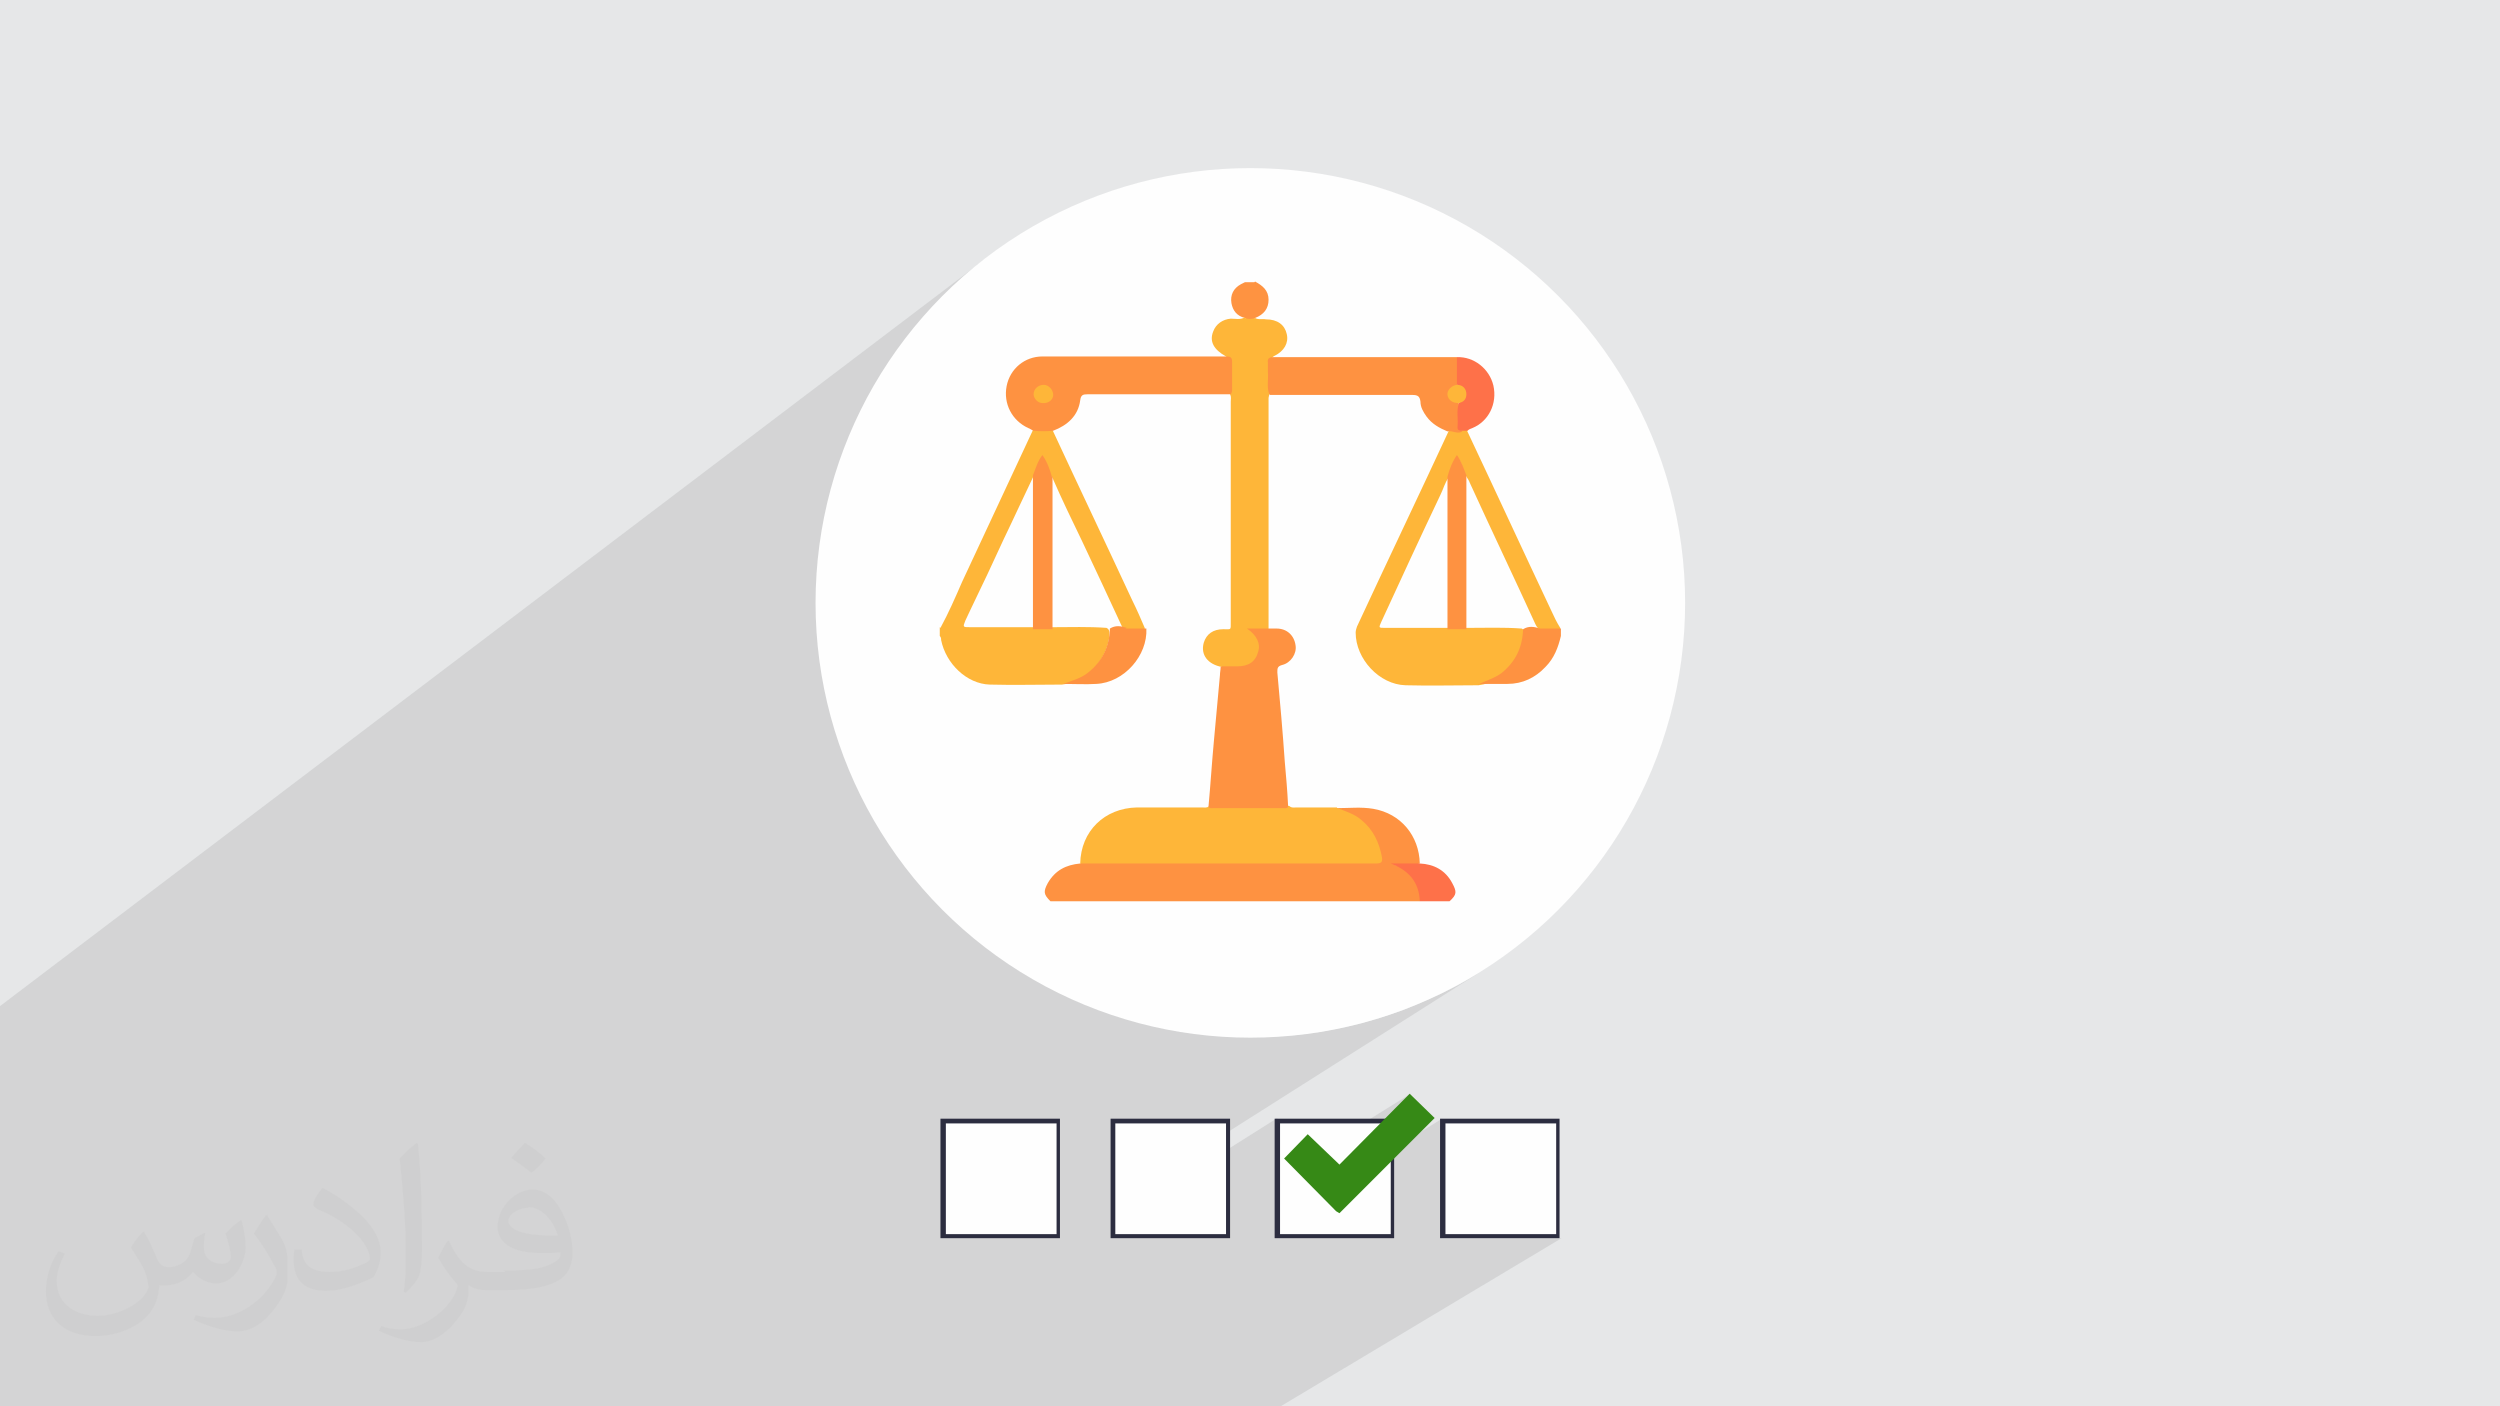 <?xml version="1.0" encoding="UTF-8"?>
<!DOCTYPE svg PUBLIC "-//W3C//DTD SVG 1.1//EN" "http://www.w3.org/Graphics/SVG/1.1/DTD/svg11.dtd">
<!-- Creator: CorelDRAW 2017 -->
<svg xmlns="http://www.w3.org/2000/svg" xml:space="preserve" width="3.703in" height="2.083in" version="1.1" style="shape-rendering:geometricPrecision; text-rendering:geometricPrecision; image-rendering:optimizeQuality; fill-rule:evenodd; clip-rule:evenodd"
viewBox="0 0 3703 2083"
 xmlns:xlink="http://www.w3.org/1999/xlink"
 xmlns:xodm="http://www.corel.com/coreldraw/odm/2003">
 <defs>
  <style type="text/css">
   <![CDATA[
    .fil5 {fill:#368916}
    .fil0 {fill:#E6E7E8}
    .fil3 {fill:#FEFEFE}
    .fil4 {fill:#2C2D40;fill-rule:nonzero}
    .fil8 {fill:#FE7149;fill-rule:nonzero}
    .fil7 {fill:#FE9241;fill-rule:nonzero}
    .fil9 {fill:#FE9341;fill-rule:nonzero}
    .fil6 {fill:#FEB639;fill-rule:nonzero}
    .fil2 {fill:#373435;fill-opacity:0.031}
    .fil1 {fill:#373435;fill-opacity:0.102}
   ]]>
  </style>
 </defs>
 <g id="Layer_x0020_1">
  <polygon class="fil0" points="-3,0 3706,0 3706,2083 -3,2083 "/>
  <path class="fil1" d="M1369 2083l-21 0 -98 0 -34 0 -38 0 0 0 -171 0 -22 0 -238 0 -748 0 0 -592 1469 -1114 -24 19 -23 20 -22 21 -21 22 -20 23 -19 24 -18 25 -17 26 -16 27 -14 28 -13 29 -12 29 -10 30 -9 31 -7 31 -6 32 -4 32 -2 33 -1 33 1 33 2 33 4 32 6 32 7 31 9 31 10 30 12 29 13 29 14 28 16 27 17 26 18 25 19 24 20 23 21 22 22 21 23 20 24 19 25 18 26 17 27 16 28 14 29 13 29 12 30 10 31 9 31 7 32 6 32 4 33 2 33 1 33 -1 33 -2 32 -4 32 -6 31 -7 31 -9 30 -10 29 -12 29 -13 28 -14 27 -16 -541 343 0 25 244 -154 0 87 199 -124 -37 37 -162 101 0 51 244 -151 0 177 177 0 -416 249 -171 0 -65 0 -171 0 -40 0 -26 0 -53 0zm525 -426l0 0zm244 0l0 0z"/>
  <path class="fil2" d="M214 1826c7,11 11,21 16,32 3,7 5,19 21,19 5,0 11,-2 17,-5 7,-4 11,-9 14,-17l6 -21 15 -8 1 1c-2,8 -2,15 -2,21 0,18 15,24 27,24 7,0 13,-4 13,-10 0,-8 -4,-23 -8,-35 7,-7 14,-14 23,-20l1 1c4,15 6,30 6,40 0,9 -4,21 -8,28 -7,14 -20,25 -36,25 -12,0 -25,-6 -34,-17l0 0c-9,11 -22,20 -43,20l-7 0c-1,14 -4,24 -9,33 -13,25 -50,42 -85,42 -49,0 -74,-28 -74,-66 0,-23 8,-45 19,-60l9 4c-7,14 -12,27 -12,40 0,35 28,52 61,52 31,0 69,-20 75,-42 -2,-25 -12,-36 -26,-59 4,-8 10,-15 17,-23l1 0 0 0 2 -1 0 0 0 0 0 0 0 0 0 0 0 0 0 0 0 0zm564 -133c10,6 21,14 30,23 -6,8 -12,15 -21,21 -10,-8 -20,-15 -30,-22 7,-8 14,-15 20,-22l0 0 0 0 0 0 0 0 0 0 0 0 0 0 0 0zm5 96c-17,0 -30,11 -30,19 0,17 34,23 73,22 -5,-20 -23,-42 -43,-42l0 0 0 0 0 0 0 0 0 0 0 0 0 0 0 0 0 0zm-38 93c22,0 41,-1 55,-4 16,-4 30,-12 30,-18 0,-2 0,-3 0,-5 -9,1 -19,1 -28,1 -30,0 -52,-7 -61,-23 -2,-4 -4,-9 -4,-15 0,-16 7,-31 19,-42 10,-9 21,-14 33,-14 21,0 37,17 48,43 6,14 11,31 11,51 0,14 -4,25 -12,34 -16,15 -45,21 -90,21l-20 0 0 0 -5 0c-11,0 -19,-2 -26,-7l-1 0c0,2 0,5 0,8 0,10 -3,23 -10,33 -20,30 -42,43 -60,43 -19,0 -42,-7 -63,-17l4 -7c7,3 16,5 29,5 34,0 78,-33 84,-65 -1,-2 -4,-6 -7,-9 -10,-12 -16,-22 -22,-32 5,-10 9,-18 14,-25l2 0c14,30 28,46 57,46l5 0 0 0 21 0 0 -1 0 0 0 0 0 0zm-147 31c2,-13 3,-29 3,-43l0 -21c0,-39 -5,-96 -9,-133 7,-8 17,-17 25,-23l2 1c5,47 6,101 6,151 0,13 0,26 -2,35 -1,12 -8,21 -22,35l-3 -2 0 0 0 0 0 0 0 0 0 0 0 0 0 0zm-151 -62c1,19 10,33 41,33 20,0 36,-5 55,-14 3,-2 5,-4 5,-5 0,-11 -9,-27 -24,-41 -15,-13 -33,-25 -52,-32 -6,-3 -8,-6 -8,-8 0,-6 7,-16 13,-24l2 0c21,11 43,27 60,44 15,16 25,33 25,51 0,13 -4,26 -11,37 -23,11 -47,20 -70,20 -29,0 -48,-13 -48,-45 0,-4 0,-9 1,-16l10 0 0 0 0 0 0 0 0 0 0 0 0 0 0 0 0 0 0 0 0 0zm-52 -52l18 29c7,11 13,22 13,41l0 24c0,19 -12,39 -32,60 -15,14 -29,19 -42,19 -19,0 -40,-6 -65,-17l3 -7c8,2 17,4 28,4 36,0 72,-26 89,-58 2,-4 3,-7 3,-9 0,-4 -2,-8 -4,-11 -9,-17 -19,-33 -30,-47 6,-9 11,-18 18,-27l2 0 0 0 1 0 0 0 0 0 0 0 0 0 0 0 0 0 0 0 0 0z"/>
  <g id="_1490507649792">
   <rect class="fil3" x="1893" y="1661" width="170" height="170"/>
   <path class="fil4" d="M1893 1657l172 0 0 177 -177 0 0 -177 3 0 1 0 0 0zm167 7l-164 0 0 164 164 0 0 -164z"/>
   <rect class="fil3" x="2138" y="1661" width="170" height="170"/>
   <path class="fil4" d="M2138 1657l172 0 0 177 -177 0 0 -177 3 0 1 0 0 0zm167 7l-164 0 0 164 164 0 0 -164z"/>
   <rect class="fil3" x="1398" y="1661" width="170" height="170"/>
   <path class="fil4" d="M1398 1657l172 0 0 177 -177 0 0 -177 3 0 1 0 0 0zm167 7l-164 0 0 164 164 0 0 -164z"/>
   <rect class="fil3" x="1649" y="1661" width="170" height="170"/>
   <path class="fil4" d="M1649 1657l173 0 0 177 -177 0 0 -177 3 0 1 0 0 0zm167 7l-164 0 0 164 164 0 0 -164z"/>
   <polygon class="fil5" points="1984,1797 1979,1794 1902,1716 1937,1680 1984,1725 2088,1620 2125,1656 1984,1797 "/>
   <circle class="fil3" cx="1852" cy="893" r="644"/>
   <g id="_2242441824576">
    <g>
     <path class="fil6" d="M1393 930c12,-22 22,-45 32,-68 35,-75 70,-150 105,-225 10,-3 19,-3 29,0 39,84 79,168 118,252 7,14 13,28 19,42 -9,5 -19,2 -28,2 -5,-1 -6,-5 -8,-9 -19,-41 -38,-82 -57,-122 -15,-31 -30,-62 -44,-94 0,-1 -1,-1 -2,-2 -4,-5 -4,-12 -7,-18 -2,-3 -2,-7 -6,-10 -6,8 -8,18 -13,27 -15,31 -29,62 -44,93 -16,35 -32,69 -49,104 -3,6 -5,11 -8,17 -4,10 -4,10 7,10 23,0 46,0 69,0 8,0 17,0 25,0 9,0 18,0 28,0 27,0 53,-1 80,1 6,3 4,9 4,14 -4,31 -30,66 -70,70 -36,0 -71,1 -107,0 -34,-1 -65,-31 -72,-66 0,-2 0,-4 -2,-6 0,-4 0,-8 0,-13l0 0z"/>
     <path class="fil6" d="M2173 638c42,89 83,178 125,267 4,9 8,17 13,25 0,1 0,1 0,2 -9,5 -19,2 -28,2 -5,-2 -7,-6 -9,-10 -32,-70 -65,-139 -97,-209 -1,-3 -3,-6 -5,-9 -5,-9 -6,-18 -12,-27 -6,6 -7,14 -10,20 -1,3 -1,6 -4,8 -6,8 -8,17 -12,25 -30,63 -59,126 -88,189 -4,9 -4,9 5,9 32,0 64,0 96,0 9,0 18,0 27,0 27,0 53,-1 80,1 6,3 5,9 4,14 -4,30 -28,65 -68,70 -36,0 -72,1 -108,0 -39,-1 -74,-39 -74,-78 0,-3 1,-6 2,-9 45,-97 91,-193 136,-290 3,-3 7,-2 11,-2 4,1 7,1 11,0 3,0 5,0 7,2l0 0z"/>
     <path class="fil7" d="M1981 1197c18,0 35,-2 53,1 41,7 68,40 69,81 -13,5 -27,2 -37,2 19,5 31,20 38,41 1,4 2,9 -1,13 -182,0 -364,0 -547,0 -10,-10 -11,-14 -4,-27 11,-19 27,-27 48,-29 5,-4 11,-3 16,-3 136,0 273,0 409,0 20,0 21,-1 15,-20 -8,-26 -25,-44 -51,-53 -4,-1 -9,-1 -10,-7l0 0z"/>
     <path class="fil7" d="M2189 1014c12,-6 24,-9 35,-17 21,-17 31,-38 32,-65 8,-5 16,-4 25,-1 10,0 21,0 31,0 0,4 0,7 0,11 -4,17 -10,33 -23,46 -15,16 -34,25 -56,25 -14,0 -29,0 -43,0l0 0z"/>
     <path class="fil8" d="M2103 1335c-1,-29 -17,-46 -43,-56 14,0 29,0 43,0 21,1 38,10 48,29 7,13 7,17 -4,27 -15,0 -30,0 -45,0l0 0z"/>
     <path class="fil9" d="M1859 417c11,6 20,13 20,27 0,13 -7,22 -20,27 -5,5 -10,5 -15,0 -12,-3 -18,-11 -20,-22 -2,-12 3,-22 14,-28 2,-1 4,-2 6,-3 5,0 10,0 14,0l0 0z"/>
     <path class="fil6" d="M1981 1197c13,5 26,9 36,18 17,14 26,33 30,55 1,7 -1,9 -9,9 -146,0 -292,0 -438,0 1,-48 36,-82 84,-83 32,0 65,0 97,0 3,0 7,1 10,-2 3,-1 6,-1 9,-1 34,0 67,0 101,0 3,0 6,0 9,1 3,3 7,2 10,2 20,0 40,0 59,0l0 0z"/>
     <path class="fil6" d="M1844 471c5,2 10,2 15,0 5,3 11,1 16,2 17,0 28,8 31,22 3,13 -4,25 -18,32 -1,0 -1,1 -2,1 -4,4 -5,9 -5,15 0,14 1,27 -1,41 0,2 -1,4 -1,6 0,114 0,228 0,342 -8,6 -17,1 -25,3 4,3 9,7 11,13 2,6 4,12 2,18 -4,14 -14,23 -29,24 -9,1 -19,3 -28,-2 -21,-4 -32,-18 -27,-36 4,-13 14,-20 29,-20 12,0 11,2 11,-11 0,-109 0,-217 0,-326 0,-4 1,-7 -1,-11 -2,-14 -1,-27 -1,-41 0,-6 -1,-11 -5,-15 -18,-10 -25,-22 -19,-37 4,-11 14,-18 26,-19 7,0 14,2 21,-2l0 0z"/>
     <path class="fil7" d="M1810 987c7,0 15,0 22,0 18,0 28,-7 32,-23 3,-10 -2,-23 -17,-33 10,0 21,0 31,0 4,0 9,0 13,0 15,0 26,10 28,25 2,12 -7,26 -20,29 -7,2 -7,5 -7,11 4,44 8,88 11,132 2,22 4,45 5,67 -2,3 -5,2 -7,2 -35,0 -69,0 -104,0 -3,0 -5,1 -7,-2 3,-32 5,-65 8,-97 3,-33 6,-65 9,-98 0,-4 1,-8 1,-12l0 0z"/>
     <path class="fil7" d="M1817 528c6,0 8,2 8,8 0,13 0,27 0,40 0,3 0,5 -2,8 -71,0 -142,0 -212,0 -7,0 -10,1 -11,9 -3,23 -19,37 -40,45 -10,1 -19,1 -29,0 -3,-1 -5,-3 -8,-4 -24,-11 -37,-36 -32,-62 5,-26 27,-44 53,-44 91,0 182,0 273,0l0 0z"/>
     <path class="fil7" d="M1667 931c10,0 20,0 31,0 2,40 -33,80 -74,82 -16,1 -33,0 -49,0 13,-5 26,-8 37,-17 21,-17 31,-38 32,-65 8,-5 16,-4 25,-1l0 0z"/>
     <path class="fil7" d="M1880 584c-4,-11 -1,-22 -2,-33 0,-5 0,-10 0,-14 -1,-6 2,-8 8,-8 87,0 174,0 261,0 4,0 7,0 11,0 5,7 2,16 3,24 0,5 1,10 -1,15 -1,2 -3,4 -5,5 -5,3 -9,6 -8,12 0,6 5,9 10,10 2,0 3,1 4,3 0,9 0,18 0,27 0,5 1,10 5,14 -7,5 -15,-2 -22,0 -12,-5 -23,-11 -31,-22 -5,-7 -9,-14 -9,-22 -1,-8 -4,-10 -12,-10 -45,0 -91,0 -136,0 -25,0 -50,0 -75,0l0 0z"/>
     <path class="fil8" d="M2158 570c0,-14 0,-27 0,-41 25,-1 48,17 54,42 6,27 -7,53 -31,63 -3,1 -5,2 -8,4 -2,0 -5,0 -7,0 -5,0 -8,-1 -7,-7 1,-11 -2,-23 2,-34 1,-2 3,-2 4,-3 8,-7 8,-15 -2,-21 -1,-1 -3,-1 -4,-3l0 0z"/>
     <path class="fil7" d="M1559 706c0,37 0,73 0,110 0,39 0,77 0,116 -10,0 -19,0 -29,0 0,-76 0,-152 0,-228 4,-10 7,-21 14,-30 7,10 11,21 14,32l0 0z"/>
     <path class="fil7" d="M2144 932c0,-71 0,-142 0,-214 0,-4 0,-8 0,-12 3,-11 7,-22 14,-32 7,10 10,20 14,30 0,76 0,152 0,228 -10,0 -19,0 -29,0l0 0z"/>
     <path class="fil6" d="M1544 597c-7,0 -13,-7 -13,-13 0,-8 7,-14 15,-14 7,0 14,7 14,15 0,7 -7,13 -16,12l0 0z"/>
     <path class="fil6" d="M2158 570c9,0 14,6 14,14 0,7 -4,12 -12,13 -9,0 -15,-5 -16,-12 -1,-7 6,-14 14,-15l0 0z"/>
    </g>
   </g>
  </g>
 </g>
</svg>
